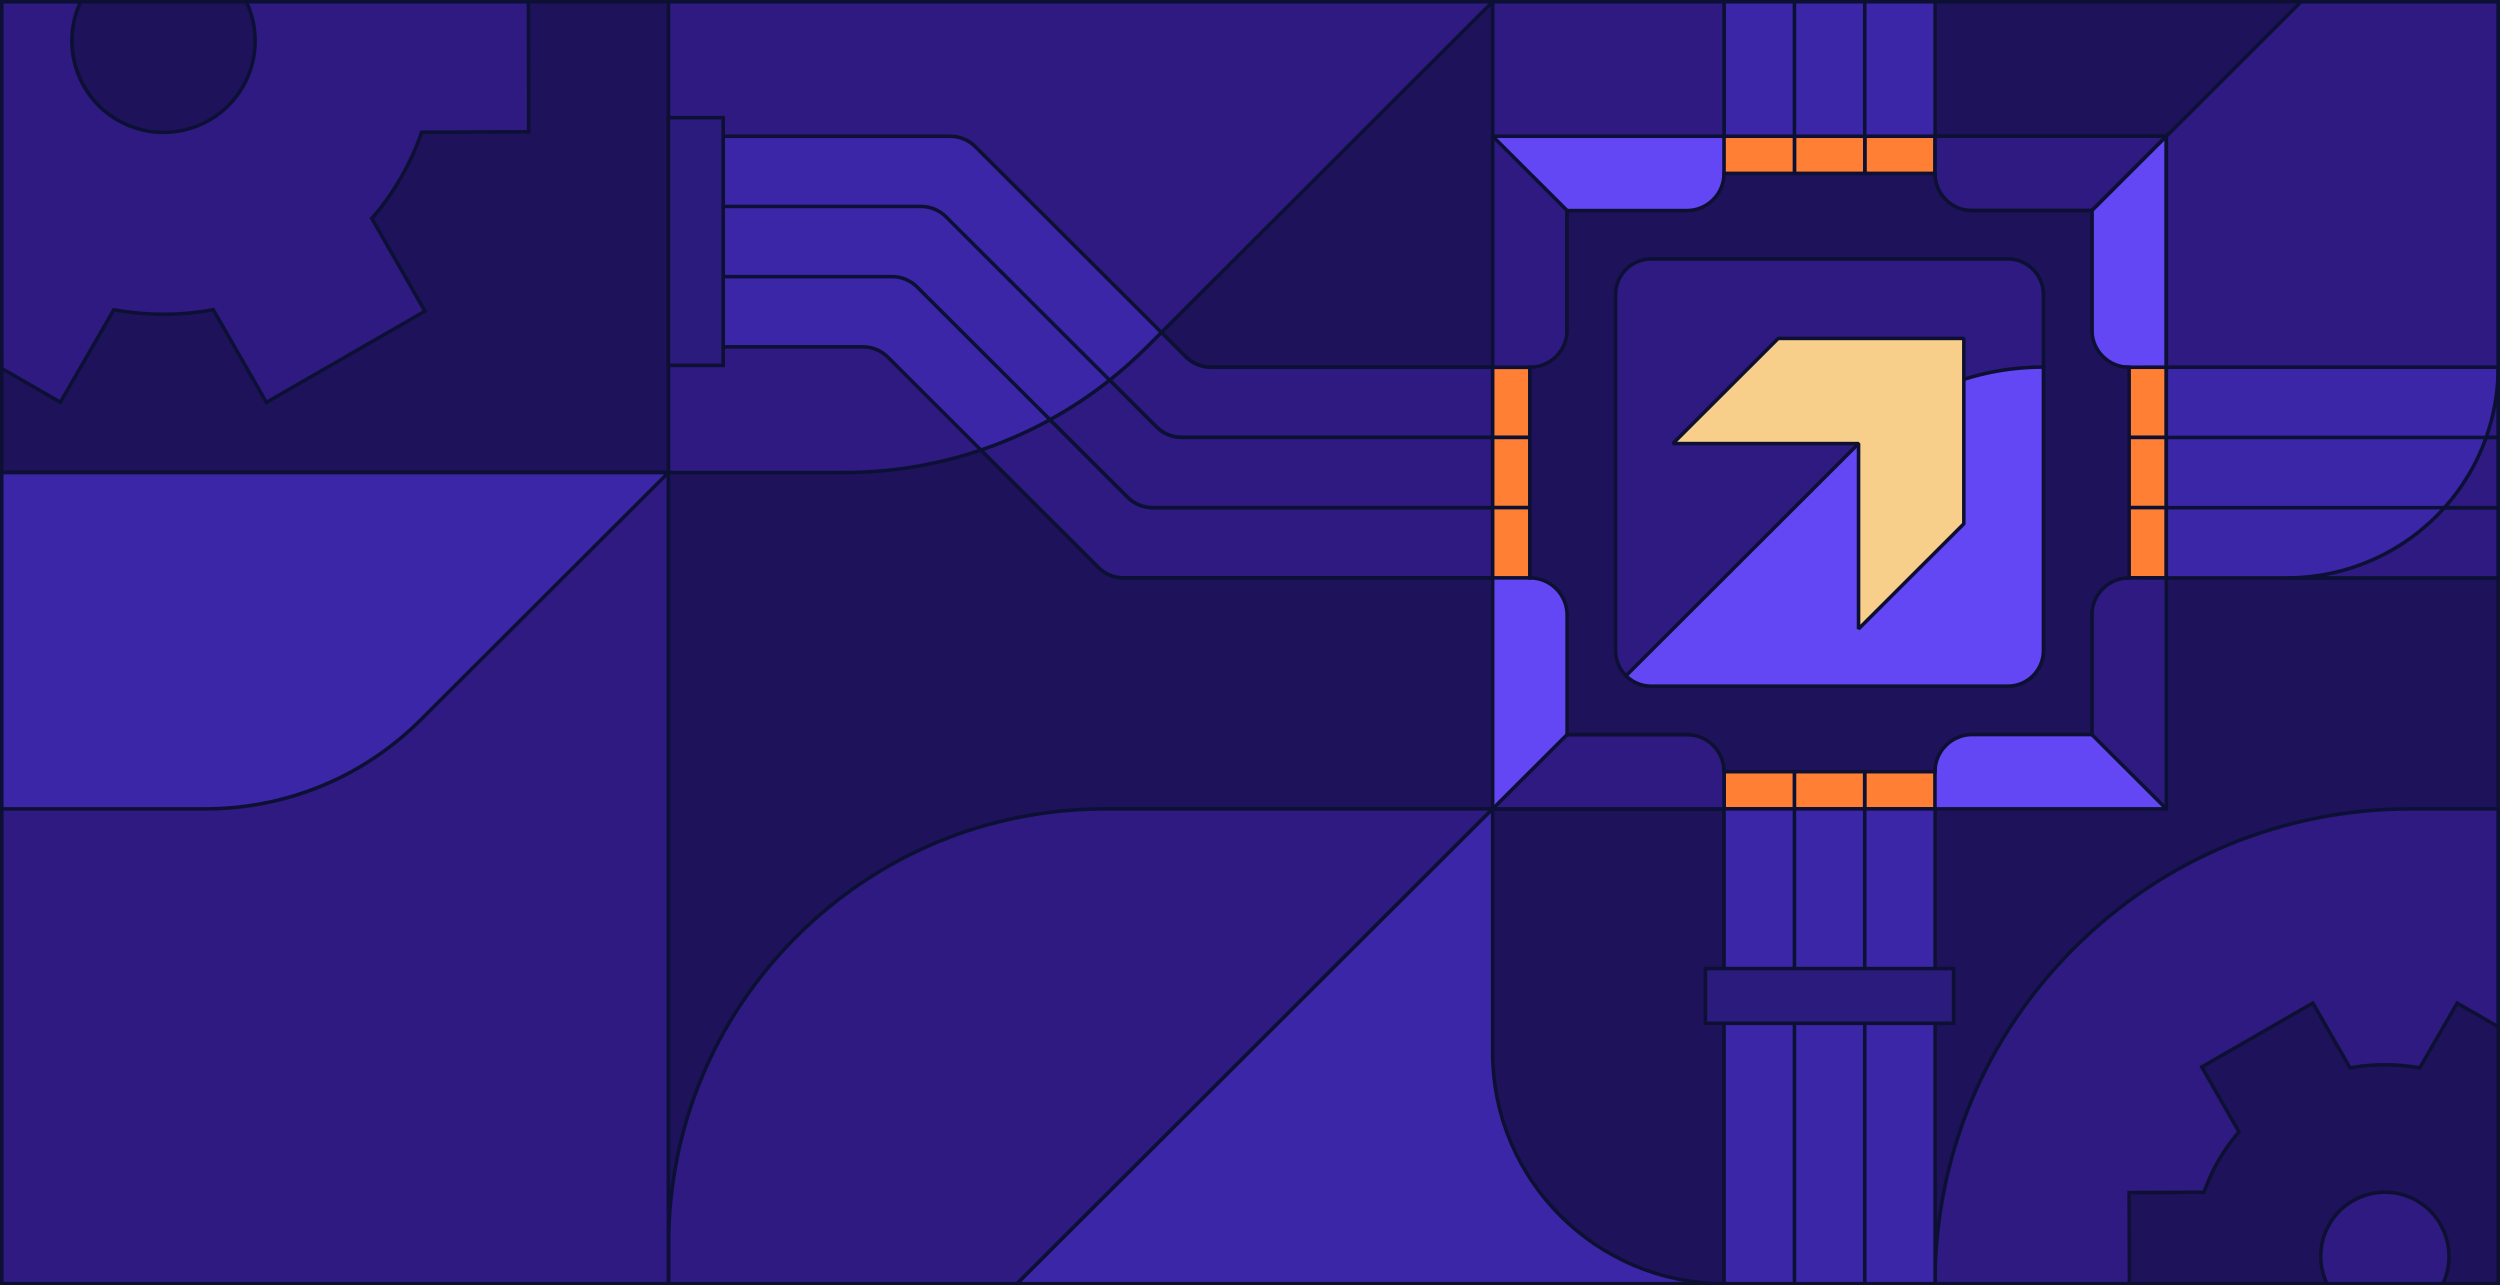 <svg width="1410" height="725" viewBox="0 0 1410 725" fill="none" xmlns="http://www.w3.org/2000/svg">
<path d="M1408.98 1.005H1.006V723.986H1408.98V1.005Z" fill="#1E125A"/>
<path d="M1409.99 724.99H0V0H1409.99V724.99ZM2.011 722.981H1407.98V2.008H2.011V722.981Z" fill="#0D1033"/>
<path d="M377.057 723.985V702.075C377.057 566.285 487.311 456.201 623.312 456.201H841.87L573.671 723.985H377.057Z" fill="#2E1A80"/>
<path d="M574.083 724.99H376.051V702.075C376.051 636.133 401.766 574.138 448.471 527.505C495.176 480.873 557.268 455.197 623.312 455.197H844.294L574.083 724.99ZM378.062 722.982H573.248L839.437 457.216H623.312C557.801 457.216 496.222 482.691 449.899 528.931C403.577 575.182 378.072 636.676 378.072 702.075V722.982H378.062Z" fill="#0C1035"/>
<path d="M972.37 723.985V456.211H841.86L573.66 723.985H972.37Z" fill="#3B26A8"/>
<path d="M573.661 724.99H571.237L841.448 455.197H973.376V724.98H573.671L573.661 724.99ZM842.273 457.206L576.084 722.982H971.354V457.206H842.273Z" fill="#0D1033"/>
<path d="M841.861 456.211H972.37V723.985C900.342 723.985 841.861 665.595 841.861 593.678V456.201V456.211Z" fill="#1E125A"/>
<path d="M973.376 724.99H972.37C899.859 724.99 840.855 666.087 840.855 593.678V455.197H973.376V724.98V724.99ZM842.866 457.216V593.688C842.866 664.651 900.412 722.439 971.364 722.982V457.216H842.866Z" fill="#0D1033"/>
<path d="M841.86 1.005L646.624 195.939C601.358 241.135 539.97 266.52 475.947 266.52H376.956V1.005H841.85H841.86Z" fill="#2E1A80"/>
<path d="M475.957 267.523H375.96V0H844.294L647.338 196.641C624.72 219.224 598.26 236.877 568.703 249.097C539.145 261.318 507.938 267.523 475.947 267.523H475.957ZM377.972 265.515H475.957C507.687 265.515 538.632 259.37 567.938 247.25C597.244 235.13 623.483 217.627 645.92 195.225L839.437 2.008H377.972V265.515Z" fill="#0C1035"/>
<path d="M882.632 207.123H683.001C677.67 207.123 672.551 205.004 668.78 201.239L550.077 82.72C546.306 78.955 541.187 76.836 535.857 76.836H376.977V195.606H486.588C491.918 195.606 497.037 197.724 500.808 201.49L619.511 320.009C623.282 323.774 628.401 325.893 633.731 325.893H882.632V207.133V207.123Z" fill="#3B26A8"/>
<path d="M883.638 326.885H633.731C628.089 326.885 622.789 324.696 618.797 320.71L500.094 202.191C496.484 198.586 491.686 196.608 486.578 196.608H375.961V75.83H535.847C541.489 75.83 546.789 78.019 550.781 82.005L669.484 200.524C673.094 204.129 677.892 206.107 683.001 206.107H883.638V326.875V326.885ZM377.972 194.6H486.578C492.22 194.6 497.52 196.789 501.512 200.775L620.215 319.294C623.825 322.899 628.622 324.887 633.731 324.887H881.626V208.136H683.001C677.359 208.136 672.059 205.947 668.066 201.96L549.363 83.442C545.753 79.837 540.956 77.858 535.847 77.858H377.972V194.62V194.6Z" fill="#0D1033"/>
<path d="M882.632 287.302H650.225C644.583 287.302 639.283 285.113 635.29 281.127L516.587 162.608C512.977 159.003 508.18 157.025 503.071 157.025H376.966V155.017H503.071C508.713 155.017 514.013 157.206 518.006 161.192L636.708 279.711C640.319 283.316 645.116 285.304 650.225 285.304H882.632V287.312V287.302Z" fill="#0C1035"/>
<path d="M882.632 247.709H666.507C660.865 247.709 655.565 245.52 651.572 241.534L532.87 123.015C529.259 119.41 524.462 117.432 519.353 117.432H376.966V115.424H519.353C524.995 115.424 530.295 117.613 534.288 121.599L652.99 240.118C656.601 243.723 661.398 245.711 666.507 245.711H882.632V247.719V247.709Z" fill="#0C1035"/>
<path d="M625.826 214.416L652.276 240.825C656.047 244.591 661.166 246.709 666.497 246.709H882.621V207.126H682.99C677.66 207.126 672.541 205.007 668.77 201.242L655.032 187.525L646.614 195.93C640.017 202.517 633.057 208.683 625.816 214.406L625.826 214.416Z" fill="#2E1A80"/>
<path d="M883.637 247.714H666.506C660.864 247.714 655.564 245.525 651.572 241.538L624.317 214.326L625.202 213.623C632.494 207.849 639.463 201.664 645.92 195.217L655.052 186.1L669.493 200.519C673.104 204.124 677.901 206.102 683.01 206.102H883.647V247.694L883.637 247.714ZM627.334 214.497L652.99 240.112C656.6 243.717 661.397 245.705 666.506 245.705H881.625V208.13H683C677.358 208.13 672.058 205.941 668.065 201.955L655.041 188.951L647.338 196.643C641.092 202.879 634.364 208.884 627.334 214.497Z" fill="#0C1035"/>
<path d="M635.994 280.417L592.216 236.707C579.745 243.555 566.691 249.279 553.225 253.828L619.51 320.011C623.282 323.776 628.401 325.895 633.731 325.895H882.631V286.312H650.224C644.894 286.312 639.775 284.193 636.004 280.427L635.994 280.417Z" fill="#2E1A80"/>
<path d="M883.637 326.889H633.731C628.089 326.889 622.789 324.7 618.796 320.713L551.374 253.396L552.913 252.874C566.279 248.365 579.353 242.621 591.743 235.823L592.407 235.462L636.728 279.714C640.338 283.319 645.136 285.307 650.245 285.307H883.657V326.899L883.637 326.889ZM555.075 254.249L620.214 319.288C623.825 322.892 628.622 324.881 633.731 324.881H881.626V287.306H650.224C644.582 287.306 639.282 285.117 635.29 281.13L592.035 237.952C580.208 244.399 567.777 249.881 555.065 254.259L555.075 254.249Z" fill="#0C1035"/>
<path d="M666.496 246.707C661.166 246.707 656.047 244.589 652.276 240.823L625.826 214.414C615.226 222.799 603.972 230.249 592.216 236.706L635.994 280.416C639.765 284.182 644.884 286.301 650.214 286.301H882.621V246.707H666.496Z" fill="#2E1A80"/>
<path d="M883.637 287.304H650.224C644.582 287.304 639.282 285.115 635.29 281.129L590.556 236.465L591.733 235.822C603.459 229.385 614.723 221.915 625.202 213.63L625.906 213.078L652.99 240.12C656.6 243.725 661.398 245.713 666.506 245.713H883.637V287.314V287.304ZM593.875 236.937L636.718 279.713C640.328 283.318 645.125 285.306 650.234 285.306H881.636V247.721H666.517C660.875 247.721 655.575 245.532 651.582 241.546L625.766 215.769C615.749 223.632 605.028 230.751 593.885 236.947L593.875 236.937Z" fill="#0C1035"/>
<path d="M1359.5 456.212H1408.98V723.986H1091.31C1091.31 576.197 1211.48 456.212 1359.5 456.212Z" fill="#2E1A80"/>
<path d="M1409.99 724.991H1090.31V723.986C1090.31 652.19 1118.31 584.692 1169.16 533.933C1220 483.173 1287.61 455.208 1359.5 455.208H1409.99V724.991ZM1092.32 722.982H1407.98V457.216H1359.5C1288.14 457.216 1221.04 484.961 1170.57 535.349C1120.35 585.495 1092.58 652.1 1092.32 722.982Z" fill="#0C1035"/>
<path d="M1221.82 76.836H841.86V456.21H1221.82V76.836Z" fill="#6347F5"/>
<path d="M840.855 75.83V457.213H1222.82V75.83H840.855ZM1220.81 455.205H842.866V77.838H1220.81V455.205Z" fill="#0D1033"/>
<path d="M1179.82 246.738H1221.81V207.135H1179.82V246.738Z" fill="#FF8034"/>
<path d="M1222.83 247.752H1178.82V206.141H1222.83V247.752ZM1180.83 245.744H1220.82V208.149H1180.83V245.744Z" fill="#0C1035"/>
<path d="M1179.82 286.332H1221.81V246.729H1179.82V286.332Z" fill="#FF8034"/>
<path d="M1222.83 287.325H1178.82V245.714H1222.83V287.325ZM1180.83 285.317H1220.82V247.722H1180.83V285.317Z" fill="#0C1035"/>
<path d="M1179.82 325.905H1221.81V286.302H1179.82V325.905Z" fill="#FF8034"/>
<path d="M1222.83 326.909H1178.82V285.298H1222.83V326.909ZM1180.83 324.901H1220.82V287.306H1180.83V324.901Z" fill="#0C1035"/>
<path d="M841.861 246.748H862.86V207.145H841.861V246.748Z" fill="#FF8034"/>
<path d="M863.865 247.752H840.855V206.141H863.865V247.752ZM842.866 245.744H861.854V208.149H842.866V245.744Z" fill="#0C1035"/>
<path d="M841.861 286.332H862.86V246.729H841.861V286.332Z" fill="#FF8034"/>
<path d="M863.865 287.325H840.855V245.714H863.865V287.325ZM842.866 285.317H861.854V247.722H842.866V285.317Z" fill="#0C1035"/>
<path d="M841.861 325.905H862.86V286.302H841.861V325.905Z" fill="#FF8034"/>
<path d="M863.865 326.909H840.855V285.298H863.865V326.909ZM842.866 324.901H861.854V287.306H842.866V324.901Z" fill="#0C1035"/>
<path d="M1051.65 414.279V456.212H1091.31V414.279H1051.65Z" fill="#FF8034"/>
<path d="M1092.32 457.216H1050.64V413.275H1092.32V457.216ZM1052.65 455.208H1090.31V415.283H1052.65V455.208Z" fill="#0C1035"/>
<path d="M1012.02 414.279V456.212H1051.68V414.279H1012.02Z" fill="#FF8034"/>
<path d="M1052.68 457.216H1011V413.275H1052.68V457.216ZM1013.01 455.208H1050.66V415.283H1013.01V455.208Z" fill="#0C1035"/>
<path d="M972.37 414.268V456.201H1012.03V414.268H972.37Z" fill="#FF8034"/>
<path d="M1013.04 457.216H971.364V413.275H1013.04V457.216ZM973.376 455.208H1011.03V415.283H973.376V455.208Z" fill="#0C1035"/>
<path d="M1051.72 76.835V118.768H1091.42V76.835H1051.72Z" fill="#FF8034"/>
<path d="M1092.43 119.771H1050.71V75.83H1092.43V119.771ZM1052.73 117.763H1090.42V77.838H1052.73V117.763Z" fill="#0C1035"/>
<path d="M1012.04 76.835V118.768H1051.75V76.835H1012.04Z" fill="#FF8034"/>
<path d="M1052.76 119.771H1011.04V75.83H1052.76V119.771ZM1013.05 117.763H1050.74V77.838H1013.05V117.763Z" fill="#0C1035"/>
<path d="M972.37 76.824V118.757H1012.08V76.824H972.37Z" fill="#FF8034"/>
<path d="M1013.07 119.771H971.354V75.83H1013.07V119.771ZM973.366 117.763H1011.06V77.838H973.366V117.763Z" fill="#0C1035"/>
<path d="M1408.98 207.085H1221.82V325.955H1408.98V207.085Z" fill="#3B26A8"/>
<path d="M1409.99 326.959H1220.82V206.08H1409.99V326.959ZM1222.83 324.95H1407.98V208.088H1222.83V324.95Z" fill="#0D1033"/>
<path d="M1408.98 285.318H1221.82V287.327H1408.98V285.318Z" fill="#0C1035"/>
<path d="M1408.98 245.725H1221.82V247.733H1408.98V245.725Z" fill="#0C1035"/>
<path d="M1091.42 1.005H972.37V76.838H1091.42V1.005Z" fill="#3B26A8"/>
<path d="M1092.43 77.841H971.364V0H1092.43V77.841ZM973.376 75.833H1090.42V2.008H973.376V75.833Z" fill="#0D1033"/>
<path d="M1013.07 1.005H1011.06V76.838H1013.07V1.005Z" fill="#0C1035"/>
<path d="M1052.73 1.005H1050.71V76.838H1052.73V1.005Z" fill="#0C1035"/>
<path d="M883.858 414.278L841.86 456.211H972.37V414.278H883.858Z" fill="#2E1A80"/>
<path d="M973.376 457.216H839.437L883.446 413.274H973.376V457.216ZM844.294 455.207H971.364V415.283H884.281L844.294 455.207Z" fill="#0C1035"/>
<path d="M883.858 118.772L841.86 76.839V207.146H883.858V118.772Z" fill="#2E1A80"/>
<path d="M884.864 208.148H840.855V74.417L884.864 118.358V208.148ZM842.866 206.14H882.853V119.182L842.866 79.257V206.13V206.14Z" fill="#0C1035"/>
<path d="M1179.83 118.769L1221.82 76.836H1091.36L1091.31 118.769H1179.83Z" fill="#2E1A80"/>
<path d="M1180.24 119.771H1090.31L1090.37 75.83H1224.25L1180.24 119.771ZM1092.32 117.763H1179.4L1219.39 77.838H1092.37L1092.32 117.763Z" fill="#0C1035"/>
<path d="M1179.83 414.278L1221.82 456.211V325.954L1179.83 325.904V414.278Z" fill="#2E1A80"/>
<path d="M1220.81 324.96L1178.81 324.9V414.7L1219.39 455.207L1221.4 457.216H1222.82V324.96H1220.81ZM1220.81 453.791L1180.82 413.867V326.918L1220.81 326.968V453.791Z" fill="#0C1035"/>
<path d="M1179.83 118.772L1221.82 76.839V207.086L1179.83 207.146V118.772Z" fill="#6347F5"/>
<path d="M1178.82 208.148V118.358L1222.83 74.417V208.088L1178.82 208.148ZM1180.83 119.192V206.14L1220.82 206.09V79.267L1180.83 119.192Z" fill="#0D1033"/>
<path d="M1179.83 186.178V118.77H1112.31C1100.72 118.77 1091.31 109.381 1091.31 97.804H972.37C972.37 109.381 962.967 118.77 951.371 118.77H883.859V186.178C883.859 197.756 874.455 207.145 862.86 207.145V325.904C874.455 325.904 883.859 335.293 883.859 346.871V414.279H951.371C962.967 414.279 972.37 423.667 972.37 435.245H1091.31C1091.31 423.667 1100.72 414.279 1112.31 414.279H1179.83V346.871C1179.83 335.293 1189.23 325.904 1200.82 325.904V207.145C1189.23 207.145 1179.83 197.756 1179.83 186.178Z" fill="#1E125A"/>
<path d="M1092.32 436.249H971.365V435.245C971.365 424.239 962.394 415.282 951.371 415.282H882.853V346.87C882.853 335.865 873.882 326.908 862.86 326.908H861.854V206.14H862.86C873.882 206.14 882.853 197.183 882.853 186.177V117.765H951.371C962.394 117.765 971.365 108.808 971.365 97.803V96.799H1092.32V97.803C1092.32 108.808 1101.29 117.765 1112.31 117.765H1180.83V186.177C1180.83 197.183 1189.8 206.14 1200.82 206.14H1201.83V326.908H1200.82C1189.8 326.908 1180.83 335.865 1180.83 346.87V415.282H1112.31C1101.29 415.282 1092.32 424.239 1092.32 435.245V436.249ZM973.346 434.24H1090.33C1090.85 422.592 1100.52 413.274 1112.31 413.274H1178.82V346.87C1178.82 335.092 1188.15 325.452 1199.82 324.92V208.118C1188.15 207.596 1178.82 197.946 1178.82 186.167V119.774H1112.31C1100.52 119.774 1090.86 110.455 1090.33 98.807H973.346C972.823 110.455 963.158 119.774 951.361 119.774H884.854V186.177C884.854 197.956 875.522 207.596 863.855 208.118V324.92C875.522 325.442 884.854 335.092 884.854 346.87V413.274H951.361C963.158 413.274 972.813 422.592 973.346 434.24Z" fill="#0D1033"/>
<path d="M931.287 387.006H1132.4C1143.51 387.006 1152.51 378.014 1152.51 366.923V166.125C1152.51 155.034 1143.51 146.042 1132.4 146.042L931.287 146.042C920.179 146.042 911.173 155.034 911.173 166.125V366.923C911.173 378.014 920.179 387.006 931.287 387.006Z" fill="#2E1A80"/>
<path d="M1132.4 388.01H931.287C919.641 388.01 910.167 378.551 910.167 366.923V166.125C910.167 154.497 919.641 145.038 931.287 145.038H1132.4C1144.04 145.038 1153.52 154.497 1153.52 166.125V366.923C1153.52 378.551 1144.04 388.01 1132.4 388.01ZM931.287 147.046C920.747 147.046 912.179 155.602 912.179 166.125V366.923C912.179 377.447 920.747 386.002 931.287 386.002H1132.4C1142.94 386.002 1151.5 377.447 1151.5 366.923V166.125C1151.5 155.602 1142.94 147.046 1132.4 147.046H931.287Z" fill="#0C1035"/>
<path d="M1091.42 456.212H972.37V723.986H1091.42V456.212Z" fill="#3B26A8"/>
<path d="M1092.43 724.991H971.364V455.208H1092.43V724.991ZM973.375 722.982H1090.42V457.216H973.375V722.982Z" fill="#0D1033"/>
<path d="M1013.07 456.212H1011.06V723.986H1013.07V456.212Z" fill="#0C1035"/>
<path d="M1052.72 456.212H1050.71V723.986H1052.72V456.212Z" fill="#0C1035"/>
<path d="M1364.71 602.295C1351.76 599.955 1338.25 599.855 1325.43 602.355L1304.44 565.714L1241.8 601.742L1262.79 638.384C1258.51 643.244 1254.62 648.696 1251.29 654.46C1247.95 660.234 1245.17 666.309 1243.09 672.444L1200.81 672.615L1200.98 723.987H1312.36C1307.46 713.634 1307.55 701.132 1313.72 690.458C1323.73 673.157 1345.86 667.233 1363.19 677.224C1379.66 686.713 1385.8 707.127 1377.8 723.987H1408.97V579.109L1385.83 565.764L1364.71 602.295Z" fill="#1E125A"/>
<path d="M1409.99 724.99H1376.22L1376.9 723.554C1384.7 707.147 1378.46 687.174 1362.7 678.097C1345.89 668.407 1324.31 674.181 1314.61 690.96C1308.85 700.931 1308.34 713.121 1313.28 723.554L1313.96 724.99H1199.99L1199.82 671.61L1242.38 671.439C1244.44 665.505 1247.15 659.631 1250.43 653.957C1253.7 648.284 1257.46 643.012 1261.57 638.262L1240.43 601.38L1304.82 564.348L1325.96 601.24C1338.14 598.96 1351.33 598.94 1364.21 601.19L1385.48 564.408L1410 578.536V725L1409.99 724.99ZM1379.36 722.982H1407.98V579.681L1386.2 567.129L1365.24 603.399L1364.54 603.278C1351.43 600.908 1337.98 600.928 1325.63 603.338L1324.93 603.479L1304.08 567.089L1243.17 602.113L1264.02 638.503L1263.55 639.046C1259.34 643.835 1255.5 649.188 1252.17 654.961C1248.83 660.735 1246.1 666.72 1244.05 672.765L1243.82 673.448L1201.83 673.618L1201.99 722.992H1310.82C1306.3 712.288 1307.04 700.057 1312.87 689.966C1323.13 672.222 1345.94 666.117 1363.71 676.37C1379.91 685.708 1386.59 705.932 1379.36 722.992V722.982Z" fill="#0D1033"/>
<path d="M931.287 387.007H1132.4C1143.51 387.007 1152.51 378.02 1152.51 366.925V207.035C1113.4 207.035 1075.89 222.549 1048.22 250.163L917.056 381.123C920.697 384.758 925.725 387.007 931.277 387.007H931.287Z" fill="#6347F5"/>
<path d="M1132.4 388.012H931.287C925.645 388.012 920.345 385.823 916.352 381.837L915.638 381.124L1047.52 249.451C1075.56 221.445 1112.85 206.021 1152.51 206.021H1153.52V366.915C1153.52 378.543 1144.04 388.002 1132.4 388.002V388.012ZM918.504 381.103C922.014 384.267 926.52 386.004 931.287 386.004H1132.4C1142.94 386.004 1151.5 377.448 1151.5 366.925V208.04C1112.76 208.301 1076.37 223.483 1048.93 250.876L918.494 381.114L918.504 381.103Z" fill="#0D1033"/>
<path d="M1002.89 190.868L943.507 250.163H1048.22V354.724L1107.62 295.429V190.868H1002.89Z" fill="#F7CE8A"/>
<path d="M1048.93 355.426L1047.21 354.713V251.166H943.506L942.792 249.449L1002.18 190.154L1002.89 189.863H1107.61L1108.61 190.867V295.419L1108.32 296.132L1048.93 355.426ZM945.93 249.158H1048.22L1049.23 250.162V352.293L1106.6 295.007V191.872H1003.31L945.93 249.158Z" fill="#0D1033"/>
<path d="M1297.77 1.005L1221.82 76.838V207.085H1408.98V1.005H1297.77Z" fill="#2E1A80"/>
<path d="M1409.99 208.088H1220.82V76.425L1297.35 0H1409.99V208.088ZM1222.83 206.08H1407.98V2.008H1298.19L1222.82 77.259V206.08H1222.83Z" fill="#0C1035"/>
<path d="M972.37 1.005H841.861V76.838H972.37V1.005Z" fill="#2E1A80"/>
<path d="M973.376 77.841H840.855V0H973.376V77.841ZM842.866 75.833H971.364V2.008H842.866V75.833Z" fill="#0C1035"/>
<path d="M376.966 1.005H1.006V266.52H376.966V1.005Z" fill="#1E125A"/>
<path d="M377.972 267.523H0V0H377.972V267.523ZM2.011 265.515H375.96V2.008H2.011V265.515Z" fill="#0D1033"/>
<path d="M1.006 723.985H376.966L376.966 266.518L1.006 266.518L1.006 723.985Z" fill="#2E1A80"/>
<path d="M377.972 724.989H0V265.515H377.972V724.989ZM2.011 722.981H375.96V267.523H2.011V722.981Z" fill="#0C1035"/>
<path d="M376.966 266.521L237.486 405.785C205.152 438.068 161.294 456.213 115.555 456.213H1.006V266.531H376.966V266.521Z" fill="#3B26A8"/>
<path d="M115.565 457.217H0V265.526H379.39L238.2 406.498C205.444 439.203 161.887 457.217 115.565 457.217ZM2.011 455.209H115.565C161.354 455.209 204.408 437.405 236.782 405.072L374.542 267.525H2.011V455.199V455.209Z" fill="#0D1033"/>
<path d="M1289.93 325.955H1408.98V286.312H1378.67C1356.87 310.642 1325.19 325.955 1289.93 325.955Z" fill="#2E1A80"/>
<path d="M1409.99 326.96H1289.93V324.951C1323.47 324.951 1355.54 310.622 1377.93 285.649L1378.23 285.318H1409.99V326.97V326.96ZM1311.77 324.951H1407.98V287.316H1379.13C1361.31 307.037 1337.55 320.172 1311.77 324.951Z" fill="#0C1035"/>
<path d="M1402.2 246.728H1408.98V207.085C1408.98 220.982 1406.59 234.327 1402.2 246.728Z" fill="#2E1A80"/>
<path d="M1409.99 247.732H1400.77L1401.24 246.397C1405.71 233.785 1407.97 220.56 1407.97 207.095H1409.98V247.742L1409.99 247.732ZM1403.6 245.724H1407.98V229.035C1406.93 234.689 1405.47 240.261 1403.6 245.724Z" fill="#0C1035"/>
<path d="M1378.67 286.323H1408.98V246.729H1402.2C1396.97 261.48 1388.91 274.896 1378.67 286.323Z" fill="#2E1A80"/>
<path d="M1409.99 287.326H1376.43L1377.93 285.649C1388.26 274.122 1396.11 260.917 1401.25 246.397L1401.49 245.725H1410V287.326H1409.99ZM1380.89 285.318H1407.98V247.733H1402.9C1397.92 261.54 1390.52 274.172 1380.89 285.318Z" fill="#0C1035"/>
<path d="M1101.81 577.149V546.272H961.87V577.149H1101.81Z" fill="#2B1B7C"/>
<path d="M1102.82 578.153H960.865V545.268H1102.82V578.153ZM962.876 576.145H1100.81V547.276H962.876V576.145Z" fill="#0D1033"/>
<path d="M376.966 206.09H407.891V66.364H376.966V206.09Z" fill="#2B1B7C"/>
<path d="M408.897 207.095H375.96V65.351H408.897V207.095ZM377.972 205.087H406.885V67.359H377.972V205.087Z" fill="#0D1033"/>
<path d="M34.043 226.876L64.194 174.731C82.678 178.075 101.978 178.216 120.271 174.641L150.241 226.947L239.678 175.515L209.708 123.209C215.813 116.27 221.354 108.488 226.121 100.254C230.888 92.02 234.861 83.334 237.818 74.588L298.17 74.347L298.049 1.005H144.408H138.937C145.927 15.786 145.796 33.619 136.986 48.862C122.705 73.564 91.116 82.019 66.376 67.75C42.853 54.204 34.083 25.064 45.518 1.005H1.006V207.828L34.043 226.876Z" fill="#2E1A80"/>
<path d="M149.869 228.312L119.759 175.755C102.259 179.068 83.252 179.099 64.717 175.835L34.415 228.241L0 208.409V0H47.107L46.423 1.436C35.2 25.063 44.18 53.812 66.869 66.886C78.605 73.654 92.263 75.451 105.337 71.957C118.411 68.462 129.343 60.078 136.111 48.37C144.418 34.01 145.132 16.468 138.022 1.436L137.348 0H299.055L299.175 75.351L238.542 75.592C235.595 84.127 231.713 92.592 226.996 100.755C222.28 108.919 216.879 116.51 210.945 123.329L241.056 175.875L240.191 176.377L149.879 228.312H149.869ZM120.784 173.516L150.613 225.57L238.3 175.132L208.471 123.078L208.944 122.535C214.978 115.677 220.459 108.005 225.236 99.741C230.013 91.477 233.926 82.902 236.852 74.256L237.083 73.573L297.154 73.332L297.033 1.988H140.496C147.174 17.281 146.219 34.874 137.851 49.343C130.811 61.524 119.447 70.23 105.85 73.865C92.263 77.5 78.052 75.632 65.863 68.593C54.318 61.935 45.8 51.282 41.877 38.589C38.136 26.469 38.88 13.536 43.949 1.978H2.011V207.255L33.681 225.51L63.681 173.626L64.375 173.746C83.141 177.14 102.41 177.11 120.08 173.666L120.784 173.526V173.516Z" fill="#0C1035"/>
</svg>
